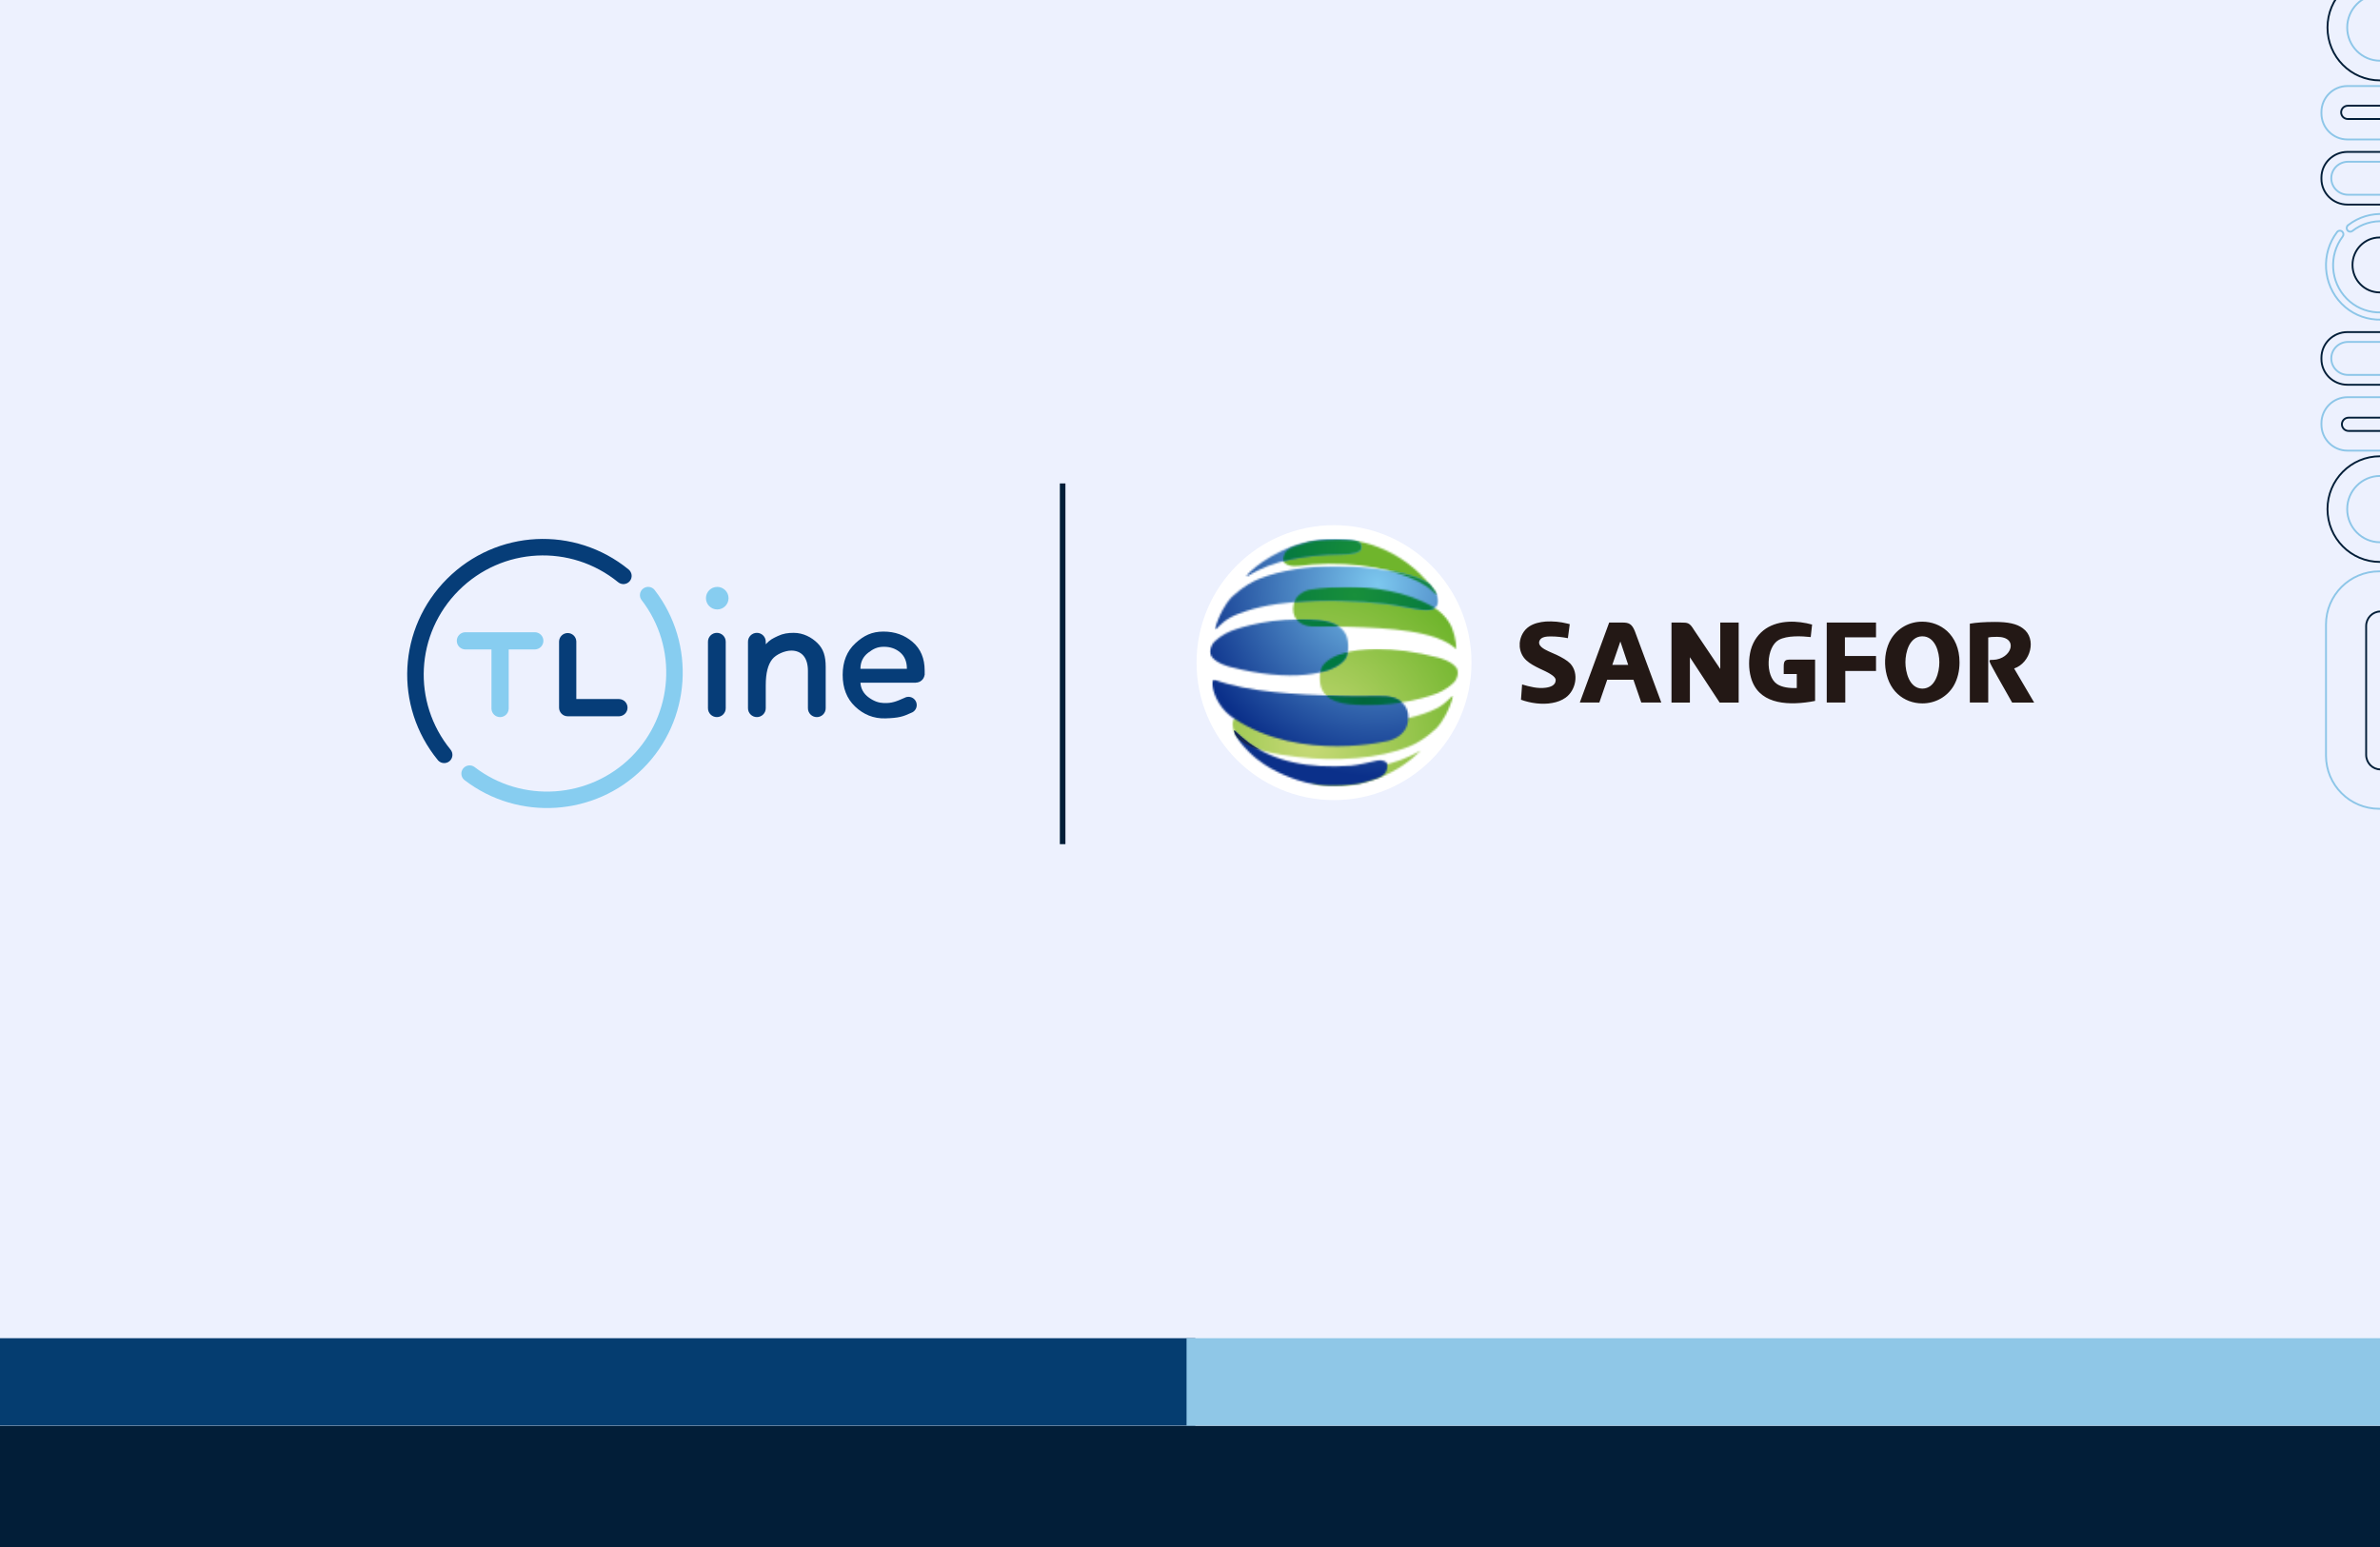 <svg xmlns="http://www.w3.org/2000/svg" width="1280" height="832" viewBox="0 0 1280 832" fill="none"><rect x="0" y="0" width="1280" height="832" fill="#333333" stroke="none"/><g clip-path="url(#clip0_345_8)"><rect width="1280" height="832" fill="white"></rect><rect x="-64" y="-83" width="1409" height="857" fill="#EDF1FE"></rect><rect x="-63.985" y="766.835" width="1408.97" height="89.165" fill="#021E38"></rect><rect x="-63.985" y="719.709" width="706.835" height="46.997" fill="#053D70"></rect><rect x="638.15" y="719.709" width="706.835" height="46.997" fill="#8FC7E7"></rect><path d="M1308.24 14.826C1308.24 -0.874 1295.6 -13.591 1280 -13.591C1264.4 -13.591 1251.76 -0.877 1251.76 14.826C1251.76 30.528 1264.41 43.236 1280 43.236C1295.59 43.236 1308.24 30.518 1308.24 14.826Z" stroke="#021E38"></path><path d="M1280 -3.003C1270.28 -3.003 1262.36 4.991 1262.36 14.827C1262.36 24.663 1270.28 32.648 1280 32.648C1289.72 32.648 1297.64 24.656 1297.64 14.827C1297.64 4.997 1289.72 -3.003 1280 -3.003Z" stroke="#8DC6E8"></path><path d="M1279.79 127.718C1271.76 127.718 1265.21 134.341 1265.21 142.49C1265.21 150.64 1271.76 157.26 1279.79 157.26C1287.83 157.26 1294.38 150.64 1294.38 142.49C1294.38 134.341 1287.83 127.718 1279.79 127.718Z" stroke="#021E38"></path><path d="M1256.91 124.809L1256.91 124.809L1256.9 124.819C1248.1 136.415 1249.16 152.983 1259.36 163.355C1269.57 173.718 1285.87 174.811 1297.28 165.904L1297.28 165.904C1297.37 165.84 1297.43 165.788 1297.49 165.726L1297.85 166.076L1297.49 165.726C1298.17 165.037 1298.24 163.928 1297.65 163.15C1297.6 163.086 1297.54 163.02 1297.49 162.961L1297.81 162.638L1297.49 162.961C1296.81 162.275 1295.73 162.203 1294.97 162.795L1294.97 162.795C1285.07 170.531 1270.93 169.587 1262.08 160.604L1262.08 160.603C1253.23 151.607 1252.31 137.247 1259.93 127.201C1260.52 126.427 1260.45 125.315 1259.77 124.626C1259.71 124.566 1259.65 124.51 1259.58 124.456C1259.17 124.137 1258.67 124.002 1258.16 124.07C1257.74 124.128 1257.37 124.313 1257.08 124.606L1257.02 124.67C1256.98 124.716 1256.94 124.762 1256.91 124.809Z" stroke="#8DC6E8"></path><path d="M1303.22 162.193L1303.22 162.193L1303.23 162.183C1312.03 150.587 1310.97 134.019 1300.77 123.647C1290.56 113.284 1274.26 112.191 1262.85 121.098L1262.85 121.098C1262.76 121.162 1262.7 121.214 1262.64 121.276L1262.29 120.926L1262.64 121.276C1261.97 121.965 1261.89 123.074 1262.48 123.852C1262.53 123.916 1262.59 123.982 1262.65 124.041L1262.32 124.364L1262.65 124.041C1263.32 124.727 1264.4 124.799 1265.16 124.207L1265.16 124.207C1275.06 116.471 1289.2 117.415 1298.05 126.398L1298.05 126.399C1306.9 135.395 1307.82 149.755 1300.2 159.801C1299.61 160.575 1299.68 161.687 1300.36 162.376C1300.42 162.436 1300.48 162.492 1300.55 162.546C1300.96 162.865 1301.46 163 1301.97 162.932C1302.39 162.874 1302.76 162.689 1303.05 162.396L1303.11 162.331C1303.15 162.286 1303.19 162.24 1303.22 162.193Z" stroke="#8DC6E8"></path><path d="M1248.5 95.534L1248.5 96.188C1248.5 103.824 1254.75 110.022 1262.47 110.022L1297.53 110.022C1305.25 110.022 1311.5 103.824 1311.5 96.188L1311.5 95.534C1311.5 87.899 1305.25 81.701 1297.53 81.701L1262.47 81.701C1254.75 81.701 1248.5 87.899 1248.5 95.534Z" stroke="#021E38"></path><path d="M1297.22 104.728C1302.18 104.728 1306.2 100.745 1306.2 95.861C1306.2 90.978 1302.18 86.995 1297.22 86.995L1262.78 86.995C1257.82 86.995 1253.8 90.978 1253.8 95.861C1253.8 100.745 1257.82 104.728 1262.78 104.728L1297.22 104.728Z" stroke="#8DC6E8"></path><path d="M1248.5 60.305L1248.5 60.968C1248.5 68.72 1254.76 75 1262.47 75L1297.53 75C1305.24 75 1311.5 68.72 1311.5 60.968L1311.5 60.305C1311.5 52.553 1305.24 46.273 1297.53 46.273L1262.47 46.273C1254.76 46.273 1248.5 52.553 1248.5 60.305Z" stroke="#8DC6E8"></path><path d="M1296.88 64.005C1298.88 64.005 1300.49 62.399 1300.49 60.433C1300.49 58.467 1298.88 56.86 1296.88 56.86L1262.71 56.86C1260.71 56.86 1259.1 58.467 1259.1 60.433C1259.1 62.399 1260.71 64.005 1262.71 64.005L1296.88 64.005Z" stroke="#021E38"></path><path d="M1251.76 273.797C1251.76 289.497 1264.4 302.214 1280 302.214C1295.6 302.214 1308.24 289.5 1308.24 273.797C1308.24 258.095 1295.59 245.387 1280 245.387C1264.41 245.387 1251.76 258.105 1251.76 273.797Z" stroke="#021E38"></path><path d="M1280 291.626C1289.72 291.626 1297.64 283.632 1297.64 273.796C1297.64 263.96 1289.72 255.975 1280 255.975C1270.28 255.975 1262.36 263.967 1262.36 273.796C1262.36 283.626 1270.28 291.626 1280 291.626Z" stroke="#8DC6E8"></path><path d="M1311.5 193.089L1311.5 192.435C1311.5 184.799 1305.25 178.601 1297.53 178.601L1262.47 178.601C1254.75 178.601 1248.5 184.799 1248.5 192.435L1248.5 193.089C1248.5 200.724 1254.75 206.922 1262.47 206.922L1297.53 206.922C1305.25 206.922 1311.5 200.724 1311.5 193.089Z" stroke="#021E38"></path><path d="M1262.78 183.895C1257.82 183.895 1253.8 187.878 1253.8 192.762C1253.8 197.645 1257.82 201.628 1262.78 201.628L1297.22 201.628C1302.18 201.628 1306.2 197.645 1306.2 192.762C1306.2 187.878 1302.18 183.895 1297.22 183.895L1262.78 183.895Z" stroke="#8DC6E8"></path><path d="M1311.5 228.318L1311.5 227.655C1311.5 219.903 1305.24 213.623 1297.53 213.623L1262.47 213.623C1254.76 213.623 1248.5 219.903 1248.5 227.655L1248.5 228.318C1248.5 236.07 1254.76 242.351 1262.47 242.351L1297.53 242.351C1305.24 242.351 1311.5 236.07 1311.5 228.318Z" stroke="#8DC6E8"></path><path d="M1263.12 224.618C1261.12 224.618 1259.51 226.224 1259.51 228.19C1259.51 230.156 1261.12 231.763 1263.12 231.763L1297.29 231.763C1299.29 231.763 1300.9 230.156 1300.9 228.19C1300.9 226.224 1299.29 224.618 1297.29 224.618L1263.12 224.618Z" stroke="#021E38"></path><path d="M1309.46 406.367L1309.46 335.89C1309.46 320.092 1296.66 307.286 1280.87 307.286L1279.54 307.286C1263.75 307.286 1250.95 320.092 1250.95 335.89L1250.95 406.367C1250.95 422.164 1263.75 434.971 1279.54 434.971L1280.87 434.971C1296.66 434.971 1309.46 422.164 1309.46 406.367Z" stroke="#8DC6E8"></path><path d="M1272.55 405.962C1272.55 410.291 1275.99 413.794 1280.2 413.794C1284.41 413.794 1287.86 410.291 1287.86 405.963L1287.86 336.7C1287.86 332.371 1284.41 328.868 1280.2 328.868C1275.99 328.868 1272.55 332.371 1272.55 336.7L1272.55 405.962Z" stroke="#021E38"></path><rect x="570" y="260" width="3" height="194" fill="#021E38"></rect><path d="M385.746 327.774C389.101 327.774 391.821 325.057 391.821 321.706C391.821 318.355 389.101 315.639 385.746 315.639C382.39 315.639 379.67 318.355 379.67 321.706C379.67 325.057 382.39 327.774 385.746 327.774Z" fill="#87CDF0"></path><path d="M249.422 419.187C247.873 417.64 247.673 415.145 249.046 413.359C250.542 411.421 253.323 411.06 255.263 412.548C280.644 432.049 316.895 429.672 339.579 407.018C362.282 384.344 364.652 348.12 345.082 322.762C343.587 320.824 343.948 318.046 345.889 316.553C347.829 315.059 350.63 315.405 352.106 317.358C374.383 346.231 371.695 387.468 345.85 413.281C320.028 439.069 278.758 441.773 249.857 419.568C249.701 419.451 249.559 419.324 249.422 419.187Z" fill="#87CDF0"></path><path d="M292.248 344.651C292.248 342.161 290.278 340.136 287.815 340.028V340.019H250.102V340.028C247.634 340.136 245.669 342.161 245.669 344.651C245.669 347.14 247.639 349.166 250.102 349.274V349.283H264.315V381.241H264.325C264.432 383.706 266.461 385.669 268.953 385.669C271.446 385.669 273.474 383.701 273.582 381.241H273.592V349.283H287.805V349.274C290.278 349.166 292.248 347.14 292.248 344.651Z" fill="#87CDF0"></path><path d="M235.76 409.109C235.653 409.002 235.555 408.894 235.457 408.772C211.733 379.728 213.883 337.813 240.457 311.273C267.031 284.733 309.001 282.586 338.087 306.275C339.973 307.856 340.267 310.609 338.722 312.508C337.173 314.402 334.382 314.685 332.481 313.143C306.938 292.334 270.071 294.223 246.728 317.536C223.385 340.849 221.493 377.669 242.329 403.178C243.873 405.072 243.59 407.864 241.694 409.412C239.915 410.857 237.349 410.696 235.76 409.109Z" fill="#063D78"></path><path d="M337.494 380.593C337.494 378.104 335.524 376.078 333.061 375.97V375.961H309.952V344.886H309.943C309.835 342.421 307.807 340.459 305.314 340.459C302.821 340.459 300.793 342.426 300.686 344.886H300.676V380.593C300.676 383.151 302.753 385.225 305.314 385.225C305.353 385.225 305.392 385.221 305.431 385.221L305.436 385.225H333.061V385.216C335.524 385.108 337.494 383.083 337.494 380.593Z" fill="#063D78"></path><path d="M426.891 340.354C423.763 340.354 421.134 340.724 418.333 342.062C415.503 343.414 414.271 343.922 411.833 346.489V345.123C411.833 342.487 409.697 340.354 407.057 340.354C404.418 340.354 402.282 342.487 402.282 345.123V380.893C402.282 383.529 404.418 385.662 407.057 385.662C409.697 385.662 411.833 383.529 411.833 380.893V368.631C411.833 361.69 413.108 357.423 415.269 354.622C417.38 351.878 422.189 349.872 425.645 349.896C430.924 349.931 434.521 353.426 434.516 360.801V380.898H434.521C434.521 383.534 436.657 385.667 439.296 385.667C441.935 385.667 444.071 383.534 444.071 380.898V358.673C444.071 352.767 442.815 349.003 439.663 345.879C436.51 342.755 432.009 340.354 426.891 340.354Z" fill="#063D78"></path><path d="M497.296 360.62C497.296 354.094 495.136 348.969 490.815 345.249C486.494 341.53 481.289 339.67 475.121 339.67C468.953 339.67 464.574 341.769 460.023 345.972C455.473 350.174 453.2 355.842 453.2 362.964C453.2 370.09 455.434 375.772 459.896 379.999C464.359 384.231 469.779 386.54 476.143 386.35C483.552 386.125 485.664 385.393 490.097 383.358C491.807 382.743 493.034 381.112 493.034 379.189C493.034 376.743 491.045 374.757 488.596 374.757C488.078 374.757 487.58 374.849 487.12 375.015V375.011C487.101 375.02 487.086 375.025 487.071 375.035C486.866 375.108 486.67 375.196 486.48 375.299C481.988 377.29 479.667 378.266 475.287 378.105C472.604 378.008 470.062 377.163 467.276 375.147C464.491 373.136 462.98 370.481 462.755 367.186H492.521L492.589 367.122C494.95 367.088 496.895 365.341 497.237 363.071L497.301 363.017V360.62H497.296ZM466.934 351.038C469.72 348.91 471.881 347.846 475.38 347.846C478.875 347.846 481.773 348.871 484.163 350.912C486.553 352.957 487.746 355.881 487.746 359.683H462.755C462.755 356.056 464.144 353.172 466.934 351.038Z" fill="#063D78"></path><path d="M385.533 340.354C382.894 340.354 380.758 342.487 380.758 345.123V380.893C380.758 383.529 382.894 385.662 385.533 385.662C388.173 385.662 390.309 383.529 390.309 380.893V345.123C390.309 342.487 388.173 340.354 385.533 340.354Z" fill="#063D78"></path><path d="M791.391 356.374C791.391 397.202 758.287 430.306 717.46 430.306C676.632 430.306 643.529 397.202 643.529 356.374C643.529 315.547 676.632 282.443 717.46 282.443C758.287 282.443 791.391 315.547 791.391 356.374Z" fill="white"></path><mask id="mask0_345_8" style="mask-type:luminance" maskUnits="userSpaceOnUse" x="662" y="374" width="120" height="35"><path d="M773.205 380.688C770.953 381.95 767.885 383.092 765.133 384.027C744.79 390.946 714.036 390.631 690.212 387.879C685.458 387.324 674.753 384.996 670.326 384.615C666.975 384.332 664.081 385.235 663.178 387.802C662.449 389.869 663.516 393.579 664.549 395.287C669.314 403.163 686.502 405.796 697.903 407.134C718.909 409.614 741.483 408.113 758.051 401.422C766.34 398.072 773.063 391.12 773.063 391.12C775.315 388.694 779.351 382.396 781.581 374.204C781.559 374.204 781.549 374.204 781.527 374.204C780.482 374.204 778.622 377.642 773.205 380.688Z" fill="white"></path></mask><g mask="url(#mask0_345_8)"><path d="M781.592 374.204H662.471V409.603H781.592V374.204Z" fill="url(#paint0_radial_345_8)"></path></g><mask id="mask1_345_8" style="mask-type:luminance" maskUnits="userSpaceOnUse" x="695" y="315" width="89" height="35"><path d="M703.513 317.319C699.727 318.461 696.638 321.115 695.8 324.673C693.994 332.44 699.281 336.574 705.362 336.987C708.55 337.205 711.933 336.987 715.262 336.987C718.721 336.987 722.257 336.977 725.749 337.107C746.222 337.869 772.679 338.88 783.438 349.335C782.916 344.33 781.97 338.891 779.446 334.899C777.857 332.027 774.17 328.382 770.95 326.522C755.752 317.721 737.846 315.644 724.302 315.644C712.151 315.644 703.513 317.319 703.513 317.319Z" fill="white"></path></mask><g mask="url(#mask1_345_8)"><path d="M783.46 315.644H694.005V349.335H783.46V315.644Z" fill="url(#paint1_radial_345_8)"></path></g><mask id="mask2_345_8" style="mask-type:luminance" maskUnits="userSpaceOnUse" x="690" y="290" width="83" height="31"><path d="M707.384 290.965C704.132 291.357 700.161 292.695 697.365 293.554C694.776 294.338 692.187 295.415 690.947 297.666C690.457 298.558 689.924 300.397 690.153 301.528C690.523 303.345 693.405 304.455 695.842 304.487C699.106 304.531 702.456 303.824 705.851 303.584C729.12 301.866 752.922 306.152 767.097 315.224C768.403 316.062 771.329 318.63 772.623 320.044C772.678 319.87 772.656 319.609 772.58 319.304C765.726 309.089 756.121 300.876 744.829 295.73C742.283 294.62 739.868 293.707 737.812 293.01C736.387 292.553 734.94 292.14 733.471 291.77C728.511 290.693 724.137 290.16 719.22 290.16C715.685 290.16 711.888 290.432 707.384 290.965Z" fill="white"></path></mask><g mask="url(#mask2_345_8)"><path d="M772.668 290.16H689.914V320.033H772.668V290.16Z" fill="url(#paint2_radial_345_8)"></path></g><mask id="mask3_345_8" style="mask-type:luminance" maskUnits="userSpaceOnUse" x="704" y="403" width="61" height="20"><path d="M713.499 414.615C710.05 414.626 704.284 415.365 704.067 418.216C703.784 421.903 708.908 422.371 713.085 422.73C714.706 422.872 716.316 422.937 717.883 422.948C735.996 422.806 752.379 415.409 764.291 403.519C751.182 411.471 733.983 414.56 713.499 414.615Z" fill="white"></path></mask><g mask="url(#mask3_345_8)"><path d="M764.292 403.528H703.785V422.958H764.292V403.528Z" fill="url(#paint3_radial_345_8)"></path></g><mask id="mask4_345_8" style="mask-type:luminance" maskUnits="userSpaceOnUse" x="709" y="349" width="76" height="31"><path d="M711.282 358.168C709.215 361.149 709.531 367.687 710.923 370.679C713.066 375.346 717.864 377.957 725.653 378.762C752.066 381.318 772.507 373.061 772.942 372.898C776.706 371.408 781.645 368.068 783.005 365.577C784.18 363.379 784.56 360.844 783.124 358.952C780.416 355.362 773.508 353.665 773.508 353.665C761.258 350.445 750.13 349.03 740.72 349.03C725.751 349.03 715.133 352.598 711.282 358.168Z" fill="white"></path></mask><g mask="url(#mask4_345_8)"><path d="M784.55 349.03H709.215V381.329H784.55V349.03Z" fill="url(#paint4_radial_345_8)"></path></g><mask id="mask5_345_8" style="mask-type:luminance" maskUnits="userSpaceOnUse" x="650" y="333" width="76" height="31"><path d="M661.985 339.395C658.221 340.886 653.271 344.225 651.922 346.717C650.736 348.914 650.356 351.449 651.802 353.342C654.522 356.932 661.419 358.629 661.419 358.629C693.109 366.951 717.335 363.209 723.623 354.114C725.69 351.133 725.375 344.606 723.993 341.604C721.839 336.937 717.052 334.326 709.263 333.521C705.728 333.173 702.29 333.031 698.994 333.031C677.737 333.042 662.355 339.243 661.985 339.395Z" fill="white"></path></mask><g mask="url(#mask5_345_8)"><path d="M725.692 333.042H650.368V366.962H725.692V333.042Z" fill="url(#paint5_radial_345_8)"></path></g><mask id="mask6_345_8" style="mask-type:luminance" maskUnits="userSpaceOnUse" x="653" y="304" width="121" height="35"><path d="M677.156 311.325C668.747 314.686 661.948 321.627 661.948 321.627C659.674 324.053 655.584 330.352 653.321 338.543C654.377 338.663 656.226 335.16 661.807 332.07C664.08 330.798 667.192 329.666 669.976 328.731C690.57 321.812 721.704 322.127 745.811 324.88C750.62 325.434 761.466 327.762 765.937 328.143C769.331 328.426 772.257 327.523 773.171 324.956C773.672 323.531 773.313 321.311 772.703 319.527C771.496 317.721 770.223 315.981 768.863 314.306C761.923 308.855 747.846 306.778 738.022 305.624C731.68 304.885 725.207 304.504 718.789 304.504C703.689 304.493 688.927 306.625 677.156 311.325Z" fill="white"></path></mask><g mask="url(#mask6_345_8)"><path d="M773.692 304.493H653.331V338.663H773.692V304.493Z" fill="url(#paint6_radial_345_8)"></path></g><mask id="mask7_345_8" style="mask-type:luminance" maskUnits="userSpaceOnUse" x="670" y="289" width="63" height="22"><path d="M672.694 307.204C670.388 309.369 669.659 310.718 671.411 309.63C684.606 301.373 702.045 298.196 722.877 298.131C726.315 298.12 732.092 297.38 732.309 294.53C732.592 290.853 727.468 290.375 723.28 290.016C721.441 289.863 719.636 289.787 717.873 289.787C695.768 289.787 678.982 301.329 672.694 307.204Z" fill="white"></path></mask><g mask="url(#mask7_345_8)"><path d="M732.58 289.787H669.658V310.728H732.58V289.787Z" fill="url(#paint7_radial_345_8)"></path></g><mask id="mask8_345_8" style="mask-type:luminance" maskUnits="userSpaceOnUse" x="651" y="365" width="107" height="37"><path d="M651.959 367.55C651.992 371.053 654.505 379.462 661.859 385.14C662.479 385.619 663.143 386.054 663.795 386.468C700.043 410.466 747.68 398.206 747.68 398.206L747.669 398.151C752.249 396.77 755.992 393.582 756.992 389.296C759.179 379.951 752.782 374.969 745.428 374.468C741.567 374.207 737.487 374.468 733.451 374.468C729.263 374.468 724.988 374.49 720.777 374.327C695.887 373.402 671.943 372.38 652.797 365.461C652.21 365.885 651.948 366.549 651.959 367.55Z" fill="white"></path></mask><g mask="url(#mask8_345_8)"><path d="M759.168 365.471H651.949V410.476H759.168V365.471Z" fill="url(#paint8_radial_345_8)"></path></g><mask id="mask9_345_8" style="mask-type:luminance" maskUnits="userSpaceOnUse" x="663" y="392" width="84" height="31"><path d="M663.73 393.118L663.621 393.02C664.47 395.783 666.526 398.688 668.723 401.234C672.291 405.346 676.273 408.468 676.273 408.468L676.447 408.522C684.878 415.376 697.693 419.869 702.849 420.989C711.389 422.849 718.134 423.089 728.98 421.794C732.233 421.402 736.203 420.064 739.01 419.205C741.588 418.422 744.177 417.345 745.417 415.093C745.918 414.201 746.44 412.373 746.212 411.231C745.842 409.414 743.122 408.468 740.74 409.023C737.552 409.773 730.002 411.536 726.608 411.786C703.35 413.505 685.008 409.349 671.53 399.449C670.279 398.536 665.035 394.141 663.752 392.737C663.708 392.813 663.708 392.966 663.73 393.118Z" fill="white"></path></mask><g mask="url(#mask9_345_8)"><path d="M746.451 392.717H663.621V423.079H746.451V392.717Z" fill="url(#paint9_radial_345_8)"></path></g><mask id="mask10_345_8" style="mask-type:luminance" maskUnits="userSpaceOnUse" x="697" y="333" width="24" height="5"><path d="M697.183 333.053C699.01 335.446 702.067 336.773 705.374 336.991C708.562 337.209 711.945 336.991 715.274 336.991C716.895 336.991 718.516 336.991 720.147 336.991C717.558 335.153 713.957 333.999 709.269 333.521C705.733 333.173 702.317 333.031 699.032 333.031C698.412 333.042 697.803 333.042 697.183 333.053Z" fill="white"></path></mask><g mask="url(#mask10_345_8)"><path d="M720.147 333.042H697.183V337.219H720.147V333.042Z" fill="url(#paint10_radial_345_8)"></path></g><mask id="mask11_345_8" style="mask-type:luminance" maskUnits="userSpaceOnUse" x="696" y="315" width="76" height="14"><path d="M703.516 317.319C700.056 318.363 697.173 320.68 696.075 323.792C712.501 322.367 730.571 323.128 745.823 324.869C750.631 325.423 761.477 327.751 765.948 328.132C768.233 328.317 770.289 327.98 771.67 326.957C771.431 326.805 771.202 326.653 770.963 326.522C755.766 317.721 737.859 315.644 724.316 315.644C712.153 315.644 703.516 317.319 703.516 317.319Z" fill="white"></path></mask><g mask="url(#mask11_345_8)"><path d="M771.669 315.644H696.073V328.317H771.669V315.644Z" fill="url(#paint11_radial_345_8)"></path></g><mask id="mask12_345_8" style="mask-type:luminance" maskUnits="userSpaceOnUse" x="746" y="306" width="27" height="15"><path d="M767.102 315.228C768.407 316.065 771.334 318.633 772.628 320.047C772.683 319.873 772.661 319.623 772.585 319.318C772.487 319.177 772.378 319.024 772.28 318.883C772.03 318.513 771.769 318.143 771.519 317.784C771.366 317.567 771.214 317.36 771.062 317.153C770.735 316.707 770.409 316.261 770.072 315.826C769.941 315.663 769.811 315.5 769.68 315.336C769.419 314.988 769.136 314.651 768.864 314.314C763.675 310.256 754.526 308.059 746.139 306.731C754.221 308.733 761.434 311.594 767.102 315.228Z" fill="white"></path></mask><g mask="url(#mask12_345_8)"><path d="M772.67 306.707H746.126V320.033H772.67V306.707Z" fill="url(#paint12_radial_345_8)"></path></g><mask id="mask13_345_8" style="mask-type:luminance" maskUnits="userSpaceOnUse" x="690" y="290" width="43" height="12"><path d="M707.385 290.965C704.133 291.357 700.162 292.695 697.366 293.554C694.777 294.338 692.188 295.415 690.948 297.667C690.458 298.559 689.925 300.397 690.154 301.528C690.175 301.626 690.197 301.703 690.23 301.79C699.857 299.277 710.79 298.189 722.877 298.145C726.314 298.134 732.091 297.395 732.308 294.544C732.461 292.63 731.155 291.585 729.273 290.976C725.923 290.443 722.702 290.171 719.2 290.171C715.675 290.16 711.878 290.432 707.385 290.965Z" fill="white"></path></mask><g mask="url(#mask13_345_8)"><path d="M732.449 290.162H689.913V301.78H732.449V290.162Z" fill="url(#paint13_radial_345_8)"></path></g><mask id="mask14_345_8" style="mask-type:luminance" maskUnits="userSpaceOnUse" x="710" y="350" width="15" height="12"><path d="M711.283 358.172C710.663 359.064 710.261 360.283 710.043 361.61C716.635 360.043 721.346 357.443 723.641 354.114C724.261 353.222 724.664 352.015 724.881 350.677C718.289 352.254 713.589 354.854 711.283 358.172Z" fill="white"></path></mask><g mask="url(#mask14_345_8)"><path d="M724.88 350.686H710.042V361.619H724.88V350.686Z" fill="url(#paint14_radial_345_8)"></path></g><mask id="mask15_345_8" style="mask-type:luminance" maskUnits="userSpaceOnUse" x="713" y="374" width="41" height="6"><path d="M725.64 378.77C736.399 379.804 746.168 379.053 753.99 377.791C751.771 375.8 748.692 374.691 745.418 374.473C741.556 374.212 737.476 374.473 733.44 374.473C729.252 374.473 724.977 374.495 720.767 374.332C718.254 374.234 715.763 374.147 713.271 374.038C715.904 376.638 719.973 378.183 725.64 378.77Z" fill="white"></path></mask><g mask="url(#mask15_345_8)"><path d="M753.99 374.038H713.271V379.804H753.99V374.038Z" fill="url(#paint15_radial_345_8)"></path></g><path fill-rule="evenodd" clip-rule="evenodd" d="M671.541 399.437C670.29 398.523 665.046 394.128 663.763 392.725C663.719 392.833 663.719 392.975 663.73 393.116L663.621 393.018C663.85 393.758 664.165 394.509 664.557 395.27C664.557 395.281 664.557 395.281 664.557 395.281C666.798 398.98 671.769 401.525 677.6 403.32C675.479 402.145 673.455 400.851 671.541 399.437Z" fill="#152754"></path><path d="M872.597 334.815H865.439L849.644 377.83H860.152L864.373 365.58H878.483L882.704 377.83H893.473L879.222 339.395C877.612 335.425 875.872 334.815 872.597 334.815ZM867.115 357.574L871.39 345.183L871.455 344.987L875.665 357.574H867.115ZM925.185 359.793L911.064 338.797C908.66 334.826 907.648 334.826 904.037 334.826H898.956V377.84H908.856V353.472L924.847 377.84H935.084V334.826H925.185V359.793ZM836.872 352.047H836.807C835.469 351.438 834.065 350.829 832.727 350.23C830.595 349.219 826.505 347.271 828.115 344.302C829.05 342.485 831.857 342.278 833.935 342.278C837.079 342.278 840.157 342.615 843.236 343.214L844.237 335.675L842.833 335.338C839.091 334.391 835.208 334.054 831.389 334.261C828.039 334.533 824.971 335.272 822.49 336.882C819.412 338.906 817.671 342.267 817.334 345.77V347.794C817.595 350.557 818.737 353.179 820.88 355.126C822.817 356.943 825.428 358.292 828.039 359.564C830.116 360.576 832.118 361.381 834.065 362.654C835.61 363.6 836.676 364.677 836.676 365.754C836.676 368.517 833.935 369.518 831.389 369.855C827.038 370.465 822.686 369.312 818.607 368.104L818.008 376.317C823.1 378.199 829.453 379.081 834.805 378.069C837.546 377.601 839.962 376.655 841.963 375.24C847.522 371.335 849.393 362.11 844.509 356.866C842.757 355.082 840.212 353.668 836.872 352.047ZM1033.92 334.348H1033.85C1027.03 334.282 1020.68 337.72 1017.05 343.638C1011.77 352.384 1012.98 366.255 1020.54 373.184C1024.15 376.546 1028.9 378.297 1033.85 378.297H1033.92C1040.75 378.297 1047.1 374.86 1050.65 368.942C1052.92 365.112 1053.86 360.663 1053.86 356.225C1053.86 348.686 1051.18 343.094 1047.17 339.395C1043.55 336.099 1038.74 334.348 1033.92 334.348ZM1041.07 365.243C1039.67 368.137 1037.4 370.291 1033.92 370.356H1033.85C1030.37 370.291 1028.1 368.137 1026.69 365.243C1025.29 362.349 1024.76 358.846 1024.76 356.159C1024.76 353.472 1025.29 350.035 1026.69 347.206C1028.1 344.443 1030.37 342.289 1033.66 342.224H1033.92C1037.33 342.224 1039.61 344.378 1041.07 347.206C1042.48 350.035 1043.01 353.472 1043.01 356.159C1043.02 358.846 1042.48 362.349 1041.07 365.243ZM1083.23 359.521C1092.06 356.562 1095.67 343.497 1087.92 337.916C1084.63 335.425 1079.82 334.489 1072.93 334.489C1067.24 334.489 1062.82 334.826 1059.41 335.425V377.83H1069.3V342.833C1070.04 342.637 1071.51 342.496 1074.06 342.496C1086.04 342.496 1081.96 354.549 1071.92 354.887C1069.17 354.952 1068.97 354.277 1073.85 363.165C1076.59 368.082 1079.35 372.923 1082.15 377.84H1094L1083.23 359.521ZM982.461 377.83H992.425V360.87H1008.95V352.787H992.219V342.757H1008.95V334.815H982.45V377.83H982.461ZM959.311 358.846V362.48H966.338V370.019C962.324 370.214 958.31 369.616 955.764 367.93C949.205 363.622 949.879 347.946 956.635 344.171C961.117 341.68 969.08 342.082 973.834 342.626L974.574 335.892C966.676 333.738 956.983 333.336 949.749 338.046C945.941 340.603 942.993 344.443 941.59 349.556C940.382 354.266 940.382 359.651 941.655 364.297C945.397 378.025 959.724 379.646 973.638 377.427C974.443 377.296 975.313 377.155 976.184 376.959V374.337V354.745H963.271C960.323 354.745 959.246 354.876 959.311 358.846Z" fill="#231815"></path></g><defs><radialGradient id="paint0_radial_345_8" cx="0" cy="0" r="1" gradientUnits="userSpaceOnUse" gradientTransform="translate(704.933 399.507) scale(113.052 114.383)"><stop stop-color="#C8DA77"></stop><stop offset="0.857" stop-color="#6FB52C"></stop><stop offset="1" stop-color="#6FB52C"></stop></radialGradient><radialGradient id="paint1_radial_345_8" cx="0" cy="0" r="1" gradientUnits="userSpaceOnUse" gradientTransform="translate(704.93 399.479) scale(113.745 113.968)"><stop stop-color="#C8DA77"></stop><stop offset="0.857" stop-color="#6FB52C"></stop><stop offset="1" stop-color="#6FB52C"></stop></radialGradient><radialGradient id="paint2_radial_345_8" cx="0" cy="0" r="1" gradientUnits="userSpaceOnUse" gradientTransform="translate(704.927 399.499) scale(113.744 113.966)"><stop stop-color="#C8DA77"></stop><stop offset="0.857" stop-color="#6FB52C"></stop><stop offset="1" stop-color="#6FB52C"></stop></radialGradient><radialGradient id="paint3_radial_345_8" cx="0" cy="0" r="1" gradientUnits="userSpaceOnUse" gradientTransform="translate(704.927 399.5) scale(113.742 113.964)"><stop stop-color="#C8DA77"></stop><stop offset="0.857" stop-color="#6FB52C"></stop><stop offset="1" stop-color="#6FB52C"></stop></radialGradient><radialGradient id="paint4_radial_345_8" cx="0" cy="0" r="1" gradientUnits="userSpaceOnUse" gradientTransform="translate(704.93 399.428) rotate(180) scale(114.164 113.73)"><stop stop-color="#C8DA77"></stop><stop offset="0.857" stop-color="#6FB52C"></stop><stop offset="1" stop-color="#6FB52C"></stop></radialGradient><radialGradient id="paint5_radial_345_8" cx="0" cy="0" r="1" gradientUnits="userSpaceOnUse" gradientTransform="translate(740.828 314.49) scale(103.173 102.782)"><stop stop-color="#7DC8EF"></stop><stop offset="1" stop-color="#0B308A"></stop></radialGradient><radialGradient id="paint6_radial_345_8" cx="0" cy="0" r="1" gradientUnits="userSpaceOnUse" gradientTransform="translate(740.833 314.495) scale(102.903 103.105)"><stop stop-color="#7DC8EF"></stop><stop offset="1" stop-color="#0B308A"></stop></radialGradient><radialGradient id="paint7_radial_345_8" cx="0" cy="0" r="1" gradientUnits="userSpaceOnUse" gradientTransform="translate(740.829 314.525) scale(102.897 103.098)"><stop stop-color="#7DC8EF"></stop><stop offset="1" stop-color="#0B308A"></stop></radialGradient><radialGradient id="paint8_radial_345_8" cx="0" cy="0" r="1" gradientUnits="userSpaceOnUse" gradientTransform="translate(740.832 314.526) scale(103.099 102.867)"><stop stop-color="#7DC8EF"></stop><stop offset="1" stop-color="#0B308A"></stop></radialGradient><radialGradient id="paint9_radial_345_8" cx="0" cy="0" r="1" gradientUnits="userSpaceOnUse" gradientTransform="translate(740.831 314.546) scale(102.907 103.108)"><stop stop-color="#7DC8EF"></stop><stop offset="1" stop-color="#0B308A"></stop></radialGradient><radialGradient id="paint10_radial_345_8" cx="0" cy="0" r="1" gradientUnits="userSpaceOnUse" gradientTransform="translate(709.573 389.664) scale(77.744 77.896)"><stop stop-color="#188F3B"></stop><stop offset="1" stop-color="#007440"></stop></radialGradient><radialGradient id="paint11_radial_345_8" cx="0" cy="0" r="1" gradientUnits="userSpaceOnUse" gradientTransform="translate(728.447 320.134) scale(59.709 59.826)"><stop stop-color="#188F3B"></stop><stop offset="1" stop-color="#007440"></stop></radialGradient><radialGradient id="paint12_radial_345_8" cx="0" cy="0" r="1" gradientUnits="userSpaceOnUse" gradientTransform="translate(746.483 307.414) scale(55.38 55.489)"><stop stop-color="#188F3B"></stop><stop offset="1" stop-color="#007440"></stop></radialGradient><radialGradient id="paint13_radial_345_8" cx="0" cy="0" r="1" gradientUnits="userSpaceOnUse" gradientTransform="translate(734.357 296.954) scale(53.664 53.769)"><stop stop-color="#188F3B"></stop><stop offset="1" stop-color="#007440"></stop></radialGradient><radialGradient id="paint14_radial_345_8" cx="0" cy="0" r="1" gradientUnits="userSpaceOnUse" gradientTransform="translate(717.461 356.143) scale(6.513 6.526)"><stop stop-color="#007941"></stop><stop offset="1" stop-color="#007941"></stop></radialGradient><radialGradient id="paint15_radial_345_8" cx="0" cy="0" r="1" gradientUnits="userSpaceOnUse" gradientTransform="translate(733.635 376.617) scale(14.513 14.542)"><stop stop-color="#00663B"></stop><stop offset="1" stop-color="#006C46"></stop></radialGradient><clipPath id="clip0_345_8"><rect width="1280" height="832" fill="white"></rect></clipPath></defs></svg>